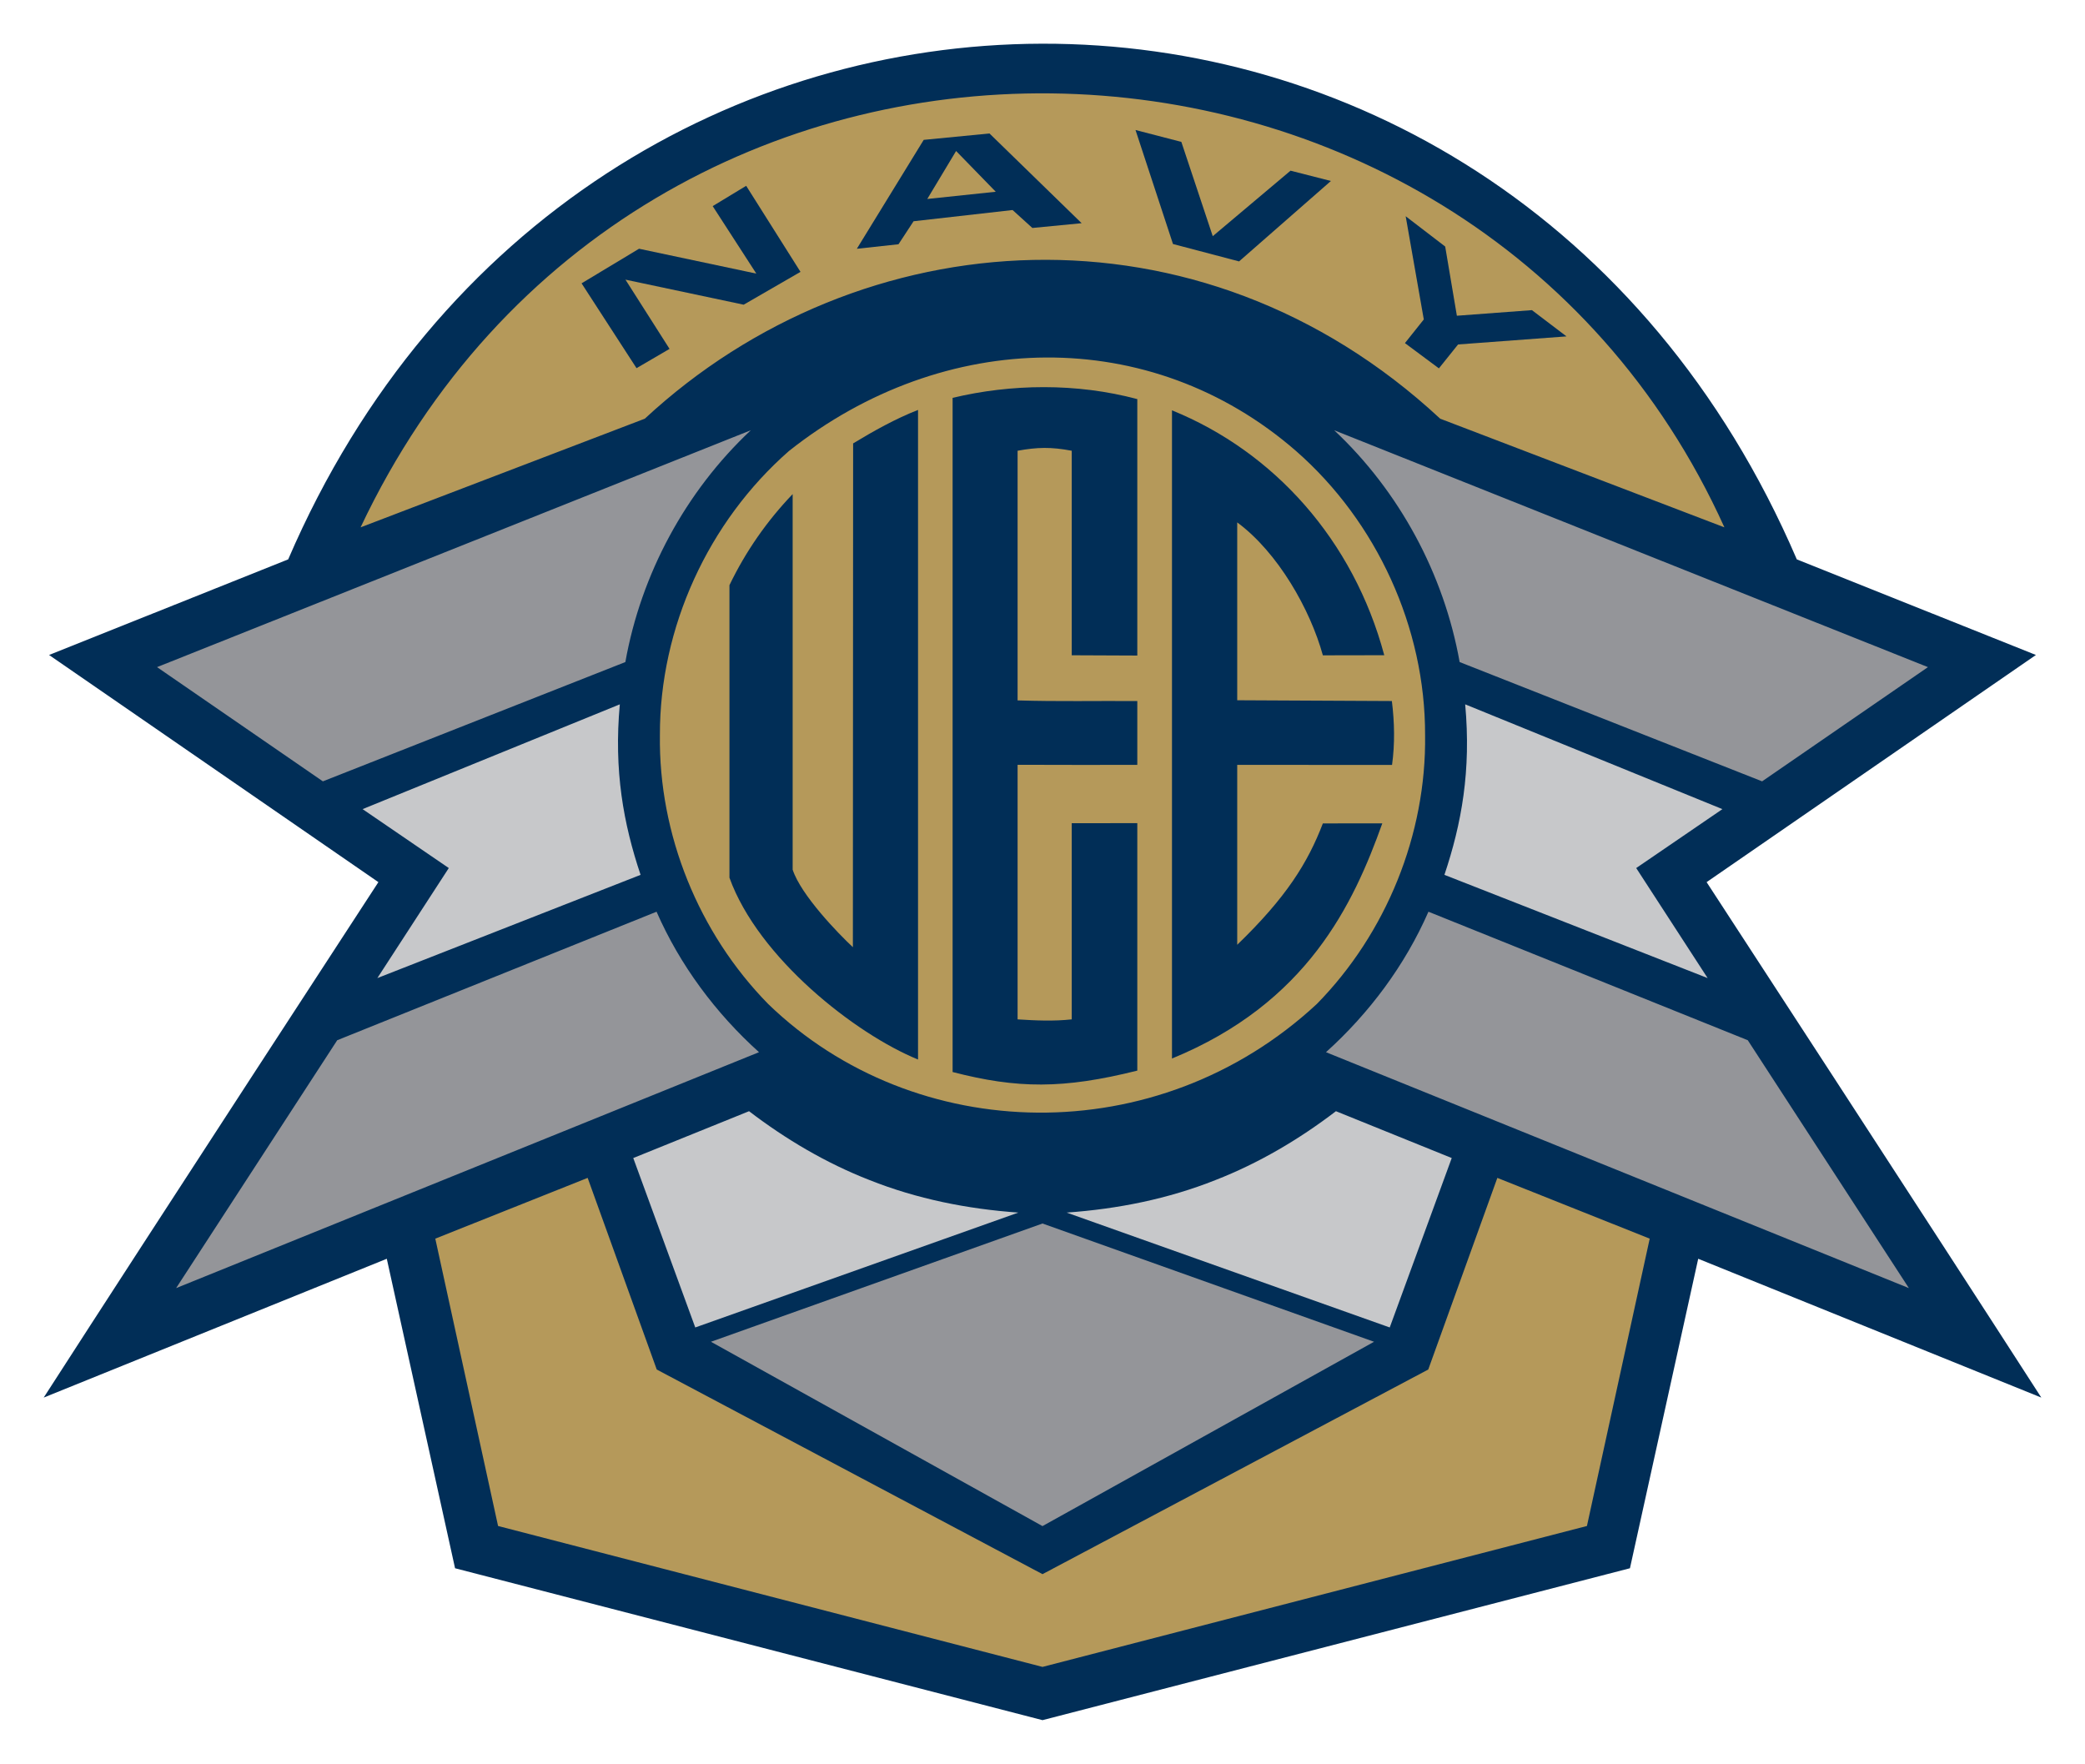 <?xml version="1.0" encoding="UTF-8" standalone="no"?>
<!-- Created with Inkscape (http://www.inkscape.org/) -->

<svg
   xmlns:dc="http://purl.org/dc/elements/1.1/"
   xmlns:cc="http://creativecommons.org/ns#"
   xmlns:rdf="http://www.w3.org/1999/02/22-rdf-syntax-ns#"
   xmlns:svg="http://www.w3.org/2000/svg"
   xmlns="http://www.w3.org/2000/svg"
   xmlns:sodipodi="http://sodipodi.sourceforge.net/DTD/sodipodi-0.dtd"
   xmlns:inkscape="http://www.inkscape.org/namespaces/inkscape"
   id="svg2"
   version="1.1"
   inkscape:version="0.91 r13725"
   width="190.866mm"
   height="161.459mm"
   viewBox="0 0 676.296 572.098"
   sodipodi:docname="UEE Navy col.svg">
  <title
     id="title3362">UEE Navy Logo</title>
  <defs
     id="defs6" />
  <sodipodi:namedview
     pagecolor="#ffffff"
     bordercolor="#666666"
     borderopacity="1"
     objecttolerance="10"
     gridtolerance="10"
     guidetolerance="10"
     inkscape:pageopacity="0"
     inkscape:pageshadow="2"
     inkscape:window-width="1024"
     inkscape:window-height="712"
     id="namedview4"
     showgrid="false"
     inkscape:zoom="1.0301062"
     inkscape:cx="339.79795"
     inkscape:cy="232.51512"
     inkscape:window-x="-4"
     inkscape:window-y="-4"
     inkscape:window-maximized="1"
     inkscape:current-layer="svg2"
     units="mm"
     fit-margin-top="4"
     fit-margin-left="4"
     fit-margin-right="4"
     fit-margin-bottom="4" />
  <path
     d="m 297.116,26.84 c 38.575,-6.446 78.575,-3.849 116.011,7.629 40.446,12.399 77.844,35.102 107.72,65.589 21.272,21.424 34.863,52.55 47.741,80.071 L 455.155,138.616 C 420.167,108.804 391.118,90.631 332.41,91.746 274.453,93.949 254.728,105.147 216.619,140.254 c -31.852,12.486 -79.34,28.642 -111.306,40.827 20.617,-44.466 53.741,-89.514 94.292,-116.066 29.497,-19.339 62.887,-32.485 97.511,-38.175"
     id="path27"
     inkscape:connector-curvature="0"
     style="opacity:1;fill:#b5995a;fill-opacity:1"
     sodipodi:nodetypes="cccccccccc" />
  <path
     style="opacity:1;fill:#b5995a;fill-opacity:1"
     d="M 466.093,237.458 A 128.021,128.021 0 0 1 338.072,365.479 128.021,128.021 0 0 1 210.051,237.458 128.021,128.021 0 0 1 338.072,109.437 128.021,128.021 0 0 1 466.093,237.458 Z"
     id="path4181"
     inkscape:connector-curvature="0" />
  <path
     inkscape:connector-curvature="0"
     style="opacity:1;fill:#b5995a;fill-opacity:1"
     d="m 134.276,400.292 59.778,-24.473 20.48,63.828 123.919,65.737 120.997,-63.777 23.421,-65.788 59.759,24.473 -21.044,99.18 -185.324,48.117 -180.885,-48.078 z"
     id="path33"
     sodipodi:nodetypes="ccccccccccc" />
  <path
     inkscape:connector-curvature="0"
     style="opacity:1;fill:#949599;fill-opacity:1"
     d="m 337.706,394.549 c 38.812,13.587 77.498,27.552 116.242,41.314 -1.697,1.59 -3.86,2.522 -5.867,3.637 -36.591,20.347 -73.114,40.839 -109.764,61.089 -38.502,-21.375 -77.013,-42.759 -115.398,-64.338 38.24,-13.965 76.548,-27.727 114.787,-41.702 z"
     id="path44" />
  <path
     inkscape:connector-curvature="0"
     style="opacity:1;fill:#c7c8ca;fill-opacity:1"
     d="m 199.387,371.975 c 14.28,-5.677 28.509,-11.477 42.728,-17.288 28.202,22.054 56.279,33.907 92.061,38.267 -35.721,12.991 -64.667,24.981 -100.398,37.942 -3.856,1.268 -7.549,2.987 -11.498,3.959 -7.365,-21.052 -15.334,-41.899 -22.893,-62.88 z"
     id="path51"
     sodipodi:nodetypes="cccccc" />
  <path
     inkscape:connector-curvature="0"
     style="opacity:1;fill:#c7c8ca;fill-opacity:1"
     d="m 476.879,371.975 c -14.28,-5.677 -28.509,-11.477 -42.728,-17.288 -28.202,22.054 -56.279,33.907 -92.061,38.267 35.721,12.991 64.667,24.981 100.398,37.942 3.856,1.268 7.549,2.987 11.498,3.959 7.365,-21.052 15.334,-41.899 22.893,-62.88 z"
     id="path51-8"
     sodipodi:nodetypes="cccccc" />
  <path
     inkscape:connector-curvature="0"
     style="opacity:1;fill:#949599;fill-opacity:1"
     d="m 96.267,338.059 c 39.702,-16.256 79.551,-32.188 119.211,-48.581 9.456,20.045 22.438,38.684 39.219,53.272 -42.598,17.589 -85.438,34.612 -128.11,52.012 -30.886,12.373 -61.615,25.146 -92.585,37.32 19.059,-29.784 38.516,-59.317 57.742,-88.986 1.259,-1.879 2.162,-4.313 4.523,-5.038 z"
     id="path40" />
  <path
     inkscape:connector-curvature="0"
     style="opacity:1;fill:#949599;fill-opacity:1"
     d="m 579.999,338.059 c -39.702,-16.256 -79.551,-32.188 -119.211,-48.581 -9.456,20.045 -22.438,38.684 -39.219,53.272 42.598,17.589 85.438,34.612 128.11,52.012 30.886,12.373 61.615,25.146 92.585,37.32 -19.059,-29.784 -38.516,-59.317 -57.742,-88.986 -1.259,-1.879 -2.162,-4.313 -4.523,-5.038 z"
     id="path40-2" />
  <path
     inkscape:connector-curvature="0"
     style="opacity:1;fill:#c7c8ca;fill-opacity:1"
     d="m 108.199,261.631 c 31.797,-13.119 63.739,-25.908 95.66,-38.739 -1.114,15.44 -0.144,31.055 3.249,46.175 1.114,5.817 3.187,11.386 4.6,17.131 -32.757,12.614 -65.307,25.764 -98.084,38.326 8.901,-13.604 17.771,-27.239 26.558,-40.915 -10.654,-7.333 -21.36,-14.594 -31.983,-21.979 z"
     id="path47" />
  <path
     inkscape:connector-curvature="0"
     style="opacity:1;fill:#c7c8ca;fill-opacity:1"
     d="m 568.067,261.631 c -31.797,-13.119 -63.739,-25.908 -95.66,-38.739 1.114,15.44 0.144,31.055 -3.249,46.175 -1.114,5.817 -3.187,11.386 -4.6,17.131 32.757,12.614 65.307,25.764 98.084,38.326 -8.901,-13.604 -17.771,-27.239 -26.558,-40.915 10.654,-7.333 21.36,-14.594 31.983,-21.979 z"
     id="path47-2" />
  <path
     inkscape:connector-curvature="0"
     style="opacity:1;fill:#949599;fill-opacity:1"
     d="m 433.572,136.6 c -4.168,-1.578 -8.205,-3.48 -12.475,-4.796 23.948,22.258 40.247,52.549 45.973,84.722 36.382,14.589 72.875,28.936 109.317,43.393 1.143,0.526 2.145,-0.648 3.096,-1.103 19.445,-13.405 38.941,-26.74 58.417,-40.115 -2.378,-1.578 -5.119,-2.408 -7.74,-3.47 -65.53,-26.204 -131.049,-52.438 -196.589,-78.632 z"
     id="path36-2" />
  <path
     inkscape:connector-curvature="0"
     style="opacity:1;fill:#949599;fill-opacity:1"
     d="m 242.694,136.6 c 4.168,-1.578 8.205,-3.48 12.475,-4.796 -23.948,22.258 -40.247,52.549 -45.973,84.722 -36.382,14.589 -72.875,28.936 -109.317,43.393 -1.143,0.526 -2.145,-0.648 -3.096,-1.103 -19.445,-13.405 -38.942,-26.74 -58.417,-40.115 2.378,-1.578 5.119,-2.408 7.74,-3.47 65.53,-26.204 131.049,-52.438 196.589,-78.632 z"
     id="path36" />
  <path
     style="opacity:1;fill:#012e57;fill-opacity:1"
     d="m 93.479,181.43 -77.562,31.01 106.819,73.677 c 0,0 -72.588,111.323 -108.562,167.183 C 51.263,438.289 125.46,408.278 125.46,408.278 l 22.143,100.378 190.539,49.266 0.006,0.003 190.545,-49.269 22.141,-100.378 c 0,0 74.199,30.011 111.289,45.022 C 626.148,397.44 553.56,286.117 553.56,286.117 l 106.817,-73.677 -77.561,-31.01 c -96.286,-224.085 -393.78,-221.93 -489.336,0 z M 559.332,171.042 467.145,135.8 c -78.05,-72.504 -188.138,-64.806 -257.996,0 l -92.188,35.243 c 90.511,-191.681 359.296,-183.659 442.371,0 z M 420.389,146.283 c 26.19,22.934 41.955,57.307 41.856,92.157 0.432,32.197 -12.581,64.233 -35.111,87.194 -51.652,47.969 -130.427,46.014 -177.974,0 -22.529,-22.961 -35.544,-54.997 -35.112,-87.194 -0.099,-34.851 15.668,-69.223 41.857,-92.157 50.309,-39.852 117.349,-41.023 164.484,0 z M 243.539,139.546 c -21.153,19.84 -35.606,46.641 -40.697,75.187 l -98.113,38.691 -53.791,-37.046 z m 189.216,0 192.6,76.833 -53.792,37.046 -98.111,-38.691 c -5.09,-28.546 -19.543,-55.347 -40.697,-75.187 z m -231.712,88.903 c -1.968,21.495 1.176,38.708 6.737,55.303 l -85.378,33.483 23.169,-35.687 -27.962,-19.112 z m 274.207,0 83.435,33.988 -27.962,19.112 23.167,35.687 -85.377,-33.483 c 5.561,-16.594 8.705,-33.808 6.737,-55.303 z M 212.961,295.713 c 7.591,17.34 19.184,32.907 33.232,45.562 L 57.127,417.793 109.384,337.392 Z m 250.373,0 103.577,41.679 52.258,80.401 -189.066,-76.518 c 14.048,-12.654 25.641,-28.222 33.232,-45.562 z m -220.371,64.7 c 11.953,9.138 25.039,16.863 39.069,22.331 15.388,6.134 31.802,9.4 48.288,10.551 l -104.805,37.261 -20.109,-54.952 z m 190.367,0 37.559,15.191 -20.111,54.952 -104.803,-37.261 c 16.485,-1.151 32.9,-4.417 48.288,-10.551 14.03,-5.468 27.115,-13.193 39.068,-22.331 z m -242.716,21.631 22.41,62.155 125.118,66.368 0.006,0.006 125.124,-66.374 22.41,-62.155 49.423,19.705 -20.363,93.201 -176.594,45.705 -176.594,-45.705 -20.362,-93.201 z M 338.148,396.839 c 107.539,38.352 107.541,38.357 107.541,38.357 L 338.147,494.983 230.607,435.196 c 0,0 0.001,-0.004 107.541,-38.357 z"
     id="path8"
     inkscape:connector-curvature="0"
     sodipodi:nodetypes="cccccccccccccccccccccccccccccccccccccccccccccccccccccccccccccccccccccccccccccccccccccccc" />
  <path
     d="m 299.619,45.365 21.332,-2.075 29.892,29.104 -15.981,1.547 -6.418,-5.817 -32.116,3.639 -4.89,7.46 -13.513,1.469 21.694,-35.328 m 1.157,19.172 22.209,-2.342 -12.863,-13.216 z"
     id="path12"
     inkscape:connector-curvature="0"
     style="opacity:1;fill:#012e57;fill-opacity:1"
     sodipodi:nodetypes="ccccccccccccc" />
  <path
     d="m 368.316,42.167 14.869,3.855 10.187,30.582 25.228,-21.247 13.098,3.345 -29.793,26.087 -21.432,-5.644 z"
     id="path14"
     inkscape:connector-curvature="0"
     style="opacity:1;fill:#012e57;fill-opacity:1"
     sodipodi:nodetypes="cccccccc" />
  <path
     d="m 231.167,66.854 10.865,-6.587 17.617,27.911 -18.431,10.647 -38.344,-8.123 14.3,22.457 -10.711,6.25 -17.825,-27.513 18.639,-11.22 38.045,8.065 z"
     id="path16"
     inkscape:connector-curvature="0"
     style="opacity:1;fill:#012e57;fill-opacity:1"
     sodipodi:nodetypes="ccccccccccc" />
  <path
     d="m 455.95,70.138 12.817,9.828 3.788,22.44 24.342,-1.815 11.218,8.514 -35.171,2.619 -6.219,7.754 -11.019,-8.194 6.119,-7.676 z"
     id="path18"
     inkscape:connector-curvature="0"
     style="opacity:1;fill:#012e57;fill-opacity:1"
     sodipodi:nodetypes="cccccccccc" />
  <path
     d="m 308.99,129.043 -6e-5,218.661 c 20.935,5.42 35.901,5.559 59.909,-0.457 l 0,-80.257 -21.268,0.006 0,63.632 c -5.826,0.64 -11.725,0.378 -17.563,0 l 0,-82.572 c 12.95,0.073 25.881,0.024 38.83,0.03 l 0,-20.701 c -12.956,-0.104 -25.887,0.195 -38.83,-0.213 l 0,-80.976 c 6.425,-1.163 10.821,-1.267 17.563,0 l 0,66.338 21.268,0.091 0,-83.175 c -19.719,-5.276 -40.968,-4.945 -59.909,-0.408 m 71.158,4.046 2.2e-4,210.239 c 43.954,-18.037 58.871,-50.143 68.221,-76.277 l -19.281,0.018 c -4.892,12.762 -11.84,23.973 -27.782,39.367 l 0,-58.355 50.22,0.024 c 0.951,-6.85 0.798,-13.876 -0.055,-20.731 l -50.165,-0.25 0,-57.685 c 13.212,9.75 23.692,28.243 27.782,43.114 l 19.915,-0.037 c -9.993,-37.331 -35.775,-65.988 -68.855,-79.428 m -103.426,10.725 -0.079,163.402 c -4.772,-4.43 -16.857,-16.945 -19.537,-25.149 l 0,-121.805 c -8.33,8.69 -15.296,18.69 -20.5,29.543 l 0,94.87 c 9.363,26.025 40.846,50.697 61.17,58.977 l 0,-210.696 c -7.374,2.895 -14.29,6.77 -21.054,10.859 z"
     id="path23"
     inkscape:connector-curvature="0"
     style="opacity:1;fill:#012e57;fill-opacity:1"
     sodipodi:nodetypes="cccccccccccccccccccccccccccccccccccccccc" />
</svg>
